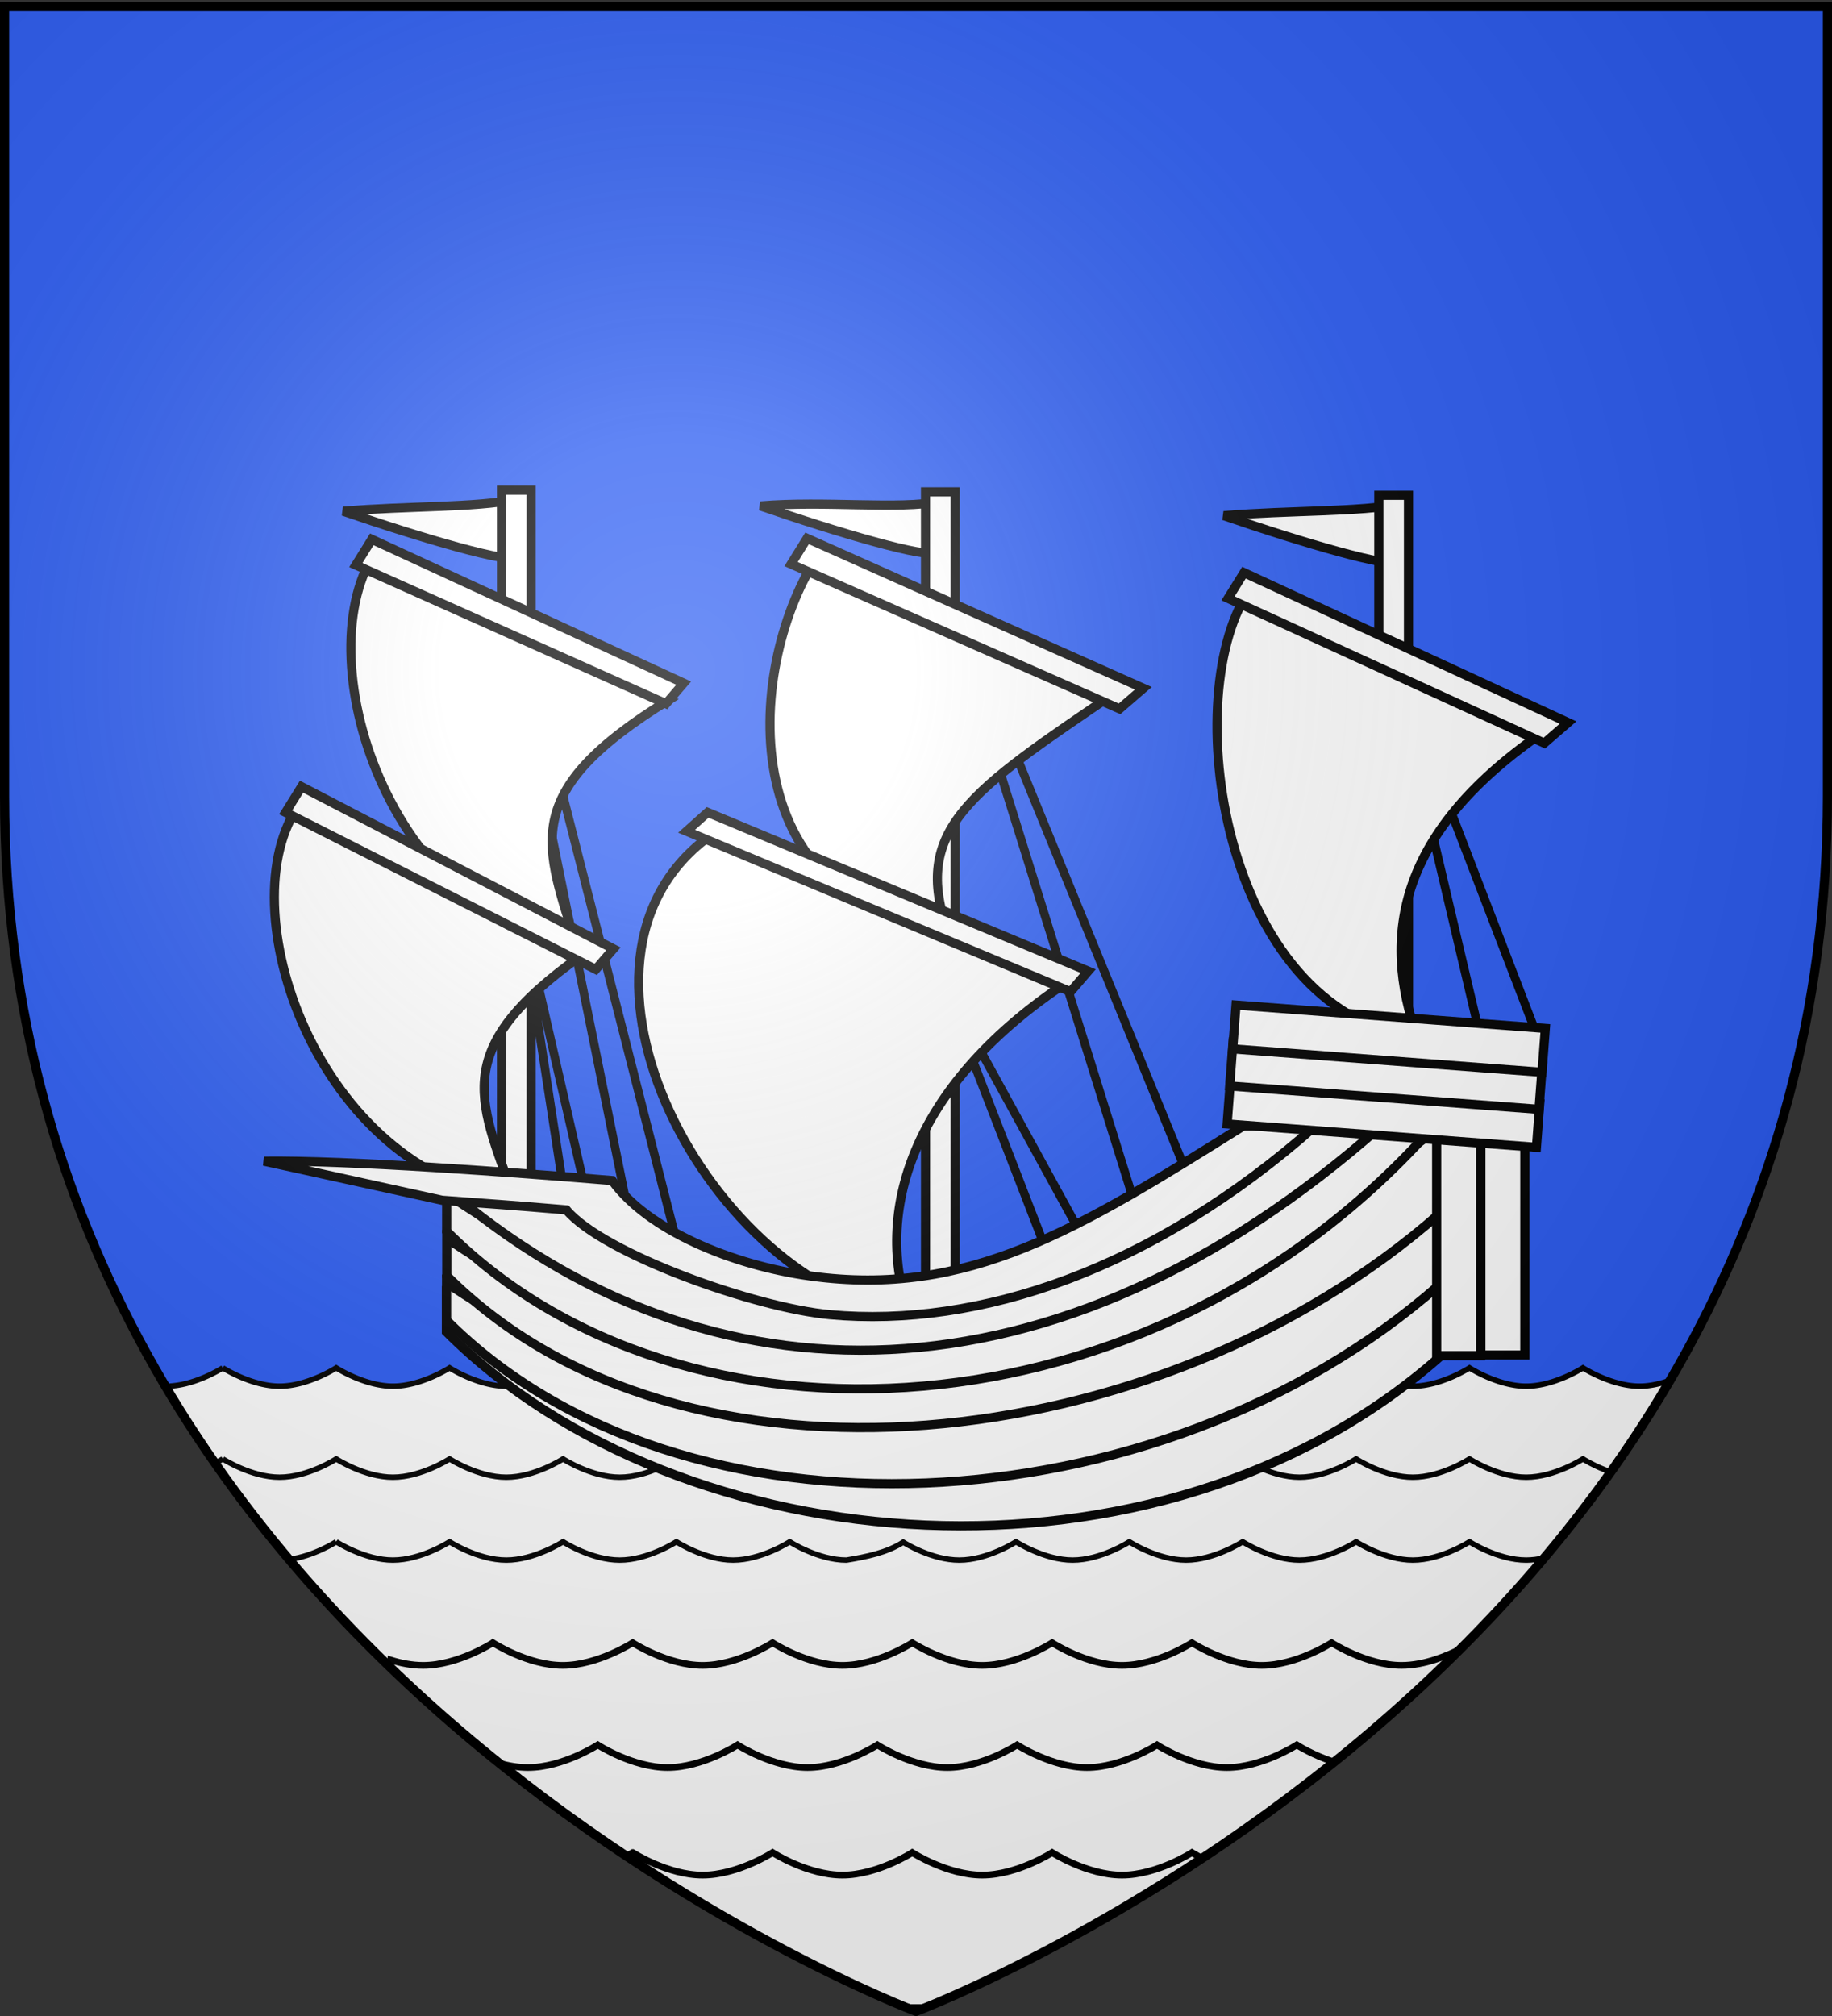 <svg xmlns="http://www.w3.org/2000/svg" xmlns:xlink="http://www.w3.org/1999/xlink" width="600" height="660" version="1.0"><rect width="100%" height="100%" fill="#333333" stroke="none"/><desc>Flag of Canton of Valais (Wallis)</desc><defs><radialGradient xlink:href="#b" id="c" cx="221.445" cy="226.331" r="300" fx="221.445" fy="226.331" gradientTransform="matrix(1.353 0 0 1.349 -77.63 -85.747)" gradientUnits="userSpaceOnUse"/><linearGradient id="b"><stop offset="0" style="stop-color:white;stop-opacity:.314"/><stop offset=".19" style="stop-color:white;stop-opacity:.251"/><stop offset=".6" style="stop-color:#6b6b6b;stop-opacity:.125"/><stop offset="1" style="stop-color:black;stop-opacity:.125"/></linearGradient></defs><g style="display:inline"><path d="M300 658.5s298.5-112.32 298.5-397.772V2.176H1.5v258.552C1.5 546.18 300 658.5 300 658.5" style="fill:#2b5cf2;fill-opacity:1;fill-rule:evenodd;stroke:none;stroke-width:1px;stroke-linecap:butt;stroke-linejoin:miter;stroke-opacity:1"/><path d="M72.969 447.813s-9.279 6-18.563 6h-.25c8.59 14.475 17.933 28.097 27.782 40.906 101.878-.417 316.608-1.287 437.5-1.781a411 411 0 0 0 27.5-41.032c-2.991 1.055-6.456 1.906-9.938 1.906-9.284 0-18.562-6-18.562-6s-9.31 6-18.594 6-18.563-6-18.563-6-9.278 6-18.562 6-18.563-6-18.563-6-9.278 6-18.562 6-18.594-6-18.594-6-9.278 6-18.562 6-18.563-6-18.563-6-9.278 6-18.562 6-18.563-6-18.563-6-9.278 6-18.562 6c-8.968 0-17.773-5.493-18.375-5.875-5.317 3.46-12.157 4.816-18.594 5.875-9.284 0-18.563-6-18.563-6s-9.278 6-18.562 6-18.563-6-18.563-6-9.278 6-18.562 6-18.563-6-18.563-6-9.31 6-18.594 6-18.562-6-18.562-6-9.278 6-18.562 6-18.563-6-18.563-6-9.278 6-18.562 6-18.594-6-18.594-6z" style="fill:#fff;fill-opacity:1;stroke:#000;stroke-width:1.786;stroke-miterlimit:4;stroke-dasharray:none;stroke-opacity:1;display:inline"/><path d="M72.969 477.625s-.991.627-2.531 1.438c11.41 16.338 23.727 31.44 36.5 45.375 111.678-.457 261.064-1.077 387.593-1.594 11.508-12.673 22.629-26.304 33.031-40.938-5.245-1.773-9.125-4.281-9.125-4.281s-9.31 6-18.593 6c-9.284 0-18.563-6-18.563-6s-9.278 6-18.562 6-18.563-6-18.563-6-9.278 6-18.562 6-18.594-6-18.594-6-9.278 6-18.562 6-18.563-6-18.563-6-9.278 6-18.562 6-18.563-6-18.563-6-9.278 6-18.562 6c-8.968 0-17.773-5.494-18.375-5.875-5.317 3.459-12.157 4.815-18.594 5.875-9.284 0-18.563-6-18.563-6s-9.278 6-18.562 6-18.563-6-18.563-6-9.278 6-18.562 6-18.563-6-18.563-6-9.31 6-18.594 6-18.562-6-18.562-6-9.278 6-18.562 6-18.563-6-18.563-6-9.278 6-18.562 6-18.594-6-18.594-6z" style="fill:#fff;fill-opacity:1;stroke:#000;stroke-width:1.786;stroke-miterlimit:4;stroke-dasharray:none;stroke-opacity:1;display:inline"/><path d="M110.125 504.75s-7.303 4.718-15.437 5.781c12.535 14.836 25.694 28.427 39.03 40.875 113.652-.464 209.351-.834 334.032-1.343 12.99-12.222 25.79-25.538 38-40.032-1.911.438-3.904.719-5.906.719-9.284 0-18.563-6-18.563-6s-9.278 6-18.562 6-18.563-6-18.563-6-9.278 6-18.562 6-18.594-6-18.594-6-9.278 6-18.562 6-18.563-6-18.563-6-9.278 6-18.562 6-18.563-6-18.563-6-9.278 6-18.562 6c-8.968 0-17.773-5.494-18.375-5.875-5.317 3.459-12.157 4.815-18.594 5.875-9.284 0-18.563-6-18.563-6s-9.278 6-18.562 6-18.563-6-18.563-6-9.278 6-18.562 6-18.563-6-18.563-6-9.31 6-18.594 6-18.562-6-18.562-6-9.278 6-18.562 6-18.563-6-18.563-6z" style="fill:#fff;fill-opacity:1;stroke:#000;stroke-width:1.786;stroke-miterlimit:4;stroke-dasharray:none;stroke-opacity:1;display:inline"/><path d="M161.438 537.813s-11.43 7.406-22.875 7.406c-3.634 0-7.295-.732-10.563-1.75l-.187 2.406c20.385 19.653 41.332 36.503 61.312 50.75 67.22-1.233 157.318-2.9 227.531-4.187 20.276-14.841 41.41-32.313 61.781-52.657-4.255 2.192-11.796 5.438-19.406 5.438-11.446 0-22.906-7.407-22.906-7.407s-11.429 7.407-22.875 7.407-22.875-7.407-22.875-7.407-11.46 7.407-22.906 7.407-22.875-7.407-22.875-7.407-11.46 7.407-22.906 7.407c-11.447 0-22.907-7.407-22.907-7.407s-11.429 7.407-22.875 7.407-22.875-7.407-22.875-7.407-11.46 7.407-22.906 7.407-22.906-7.407-22.906-7.407-11.46 7.407-22.906 7.407c-11.447 0-22.875-7.407-22.875-7.407z" style="fill:#fff;fill-opacity:1;stroke:#000;stroke-width:2.202;stroke-miterlimit:4;stroke-dasharray:none;stroke-opacity:1;display:inline"/><path d="M195.781 571.25s-11.429 7.406-22.875 7.406c-3.212 0-6.443-.573-9.406-1.406 27.75 22.274 54.92 39.623 77.594 52.469 42.96-.788 61.884-1.122 121.687-2.219 21.998-12.682 47.83-29.45 74.188-50.656-6.972-2.19-12.25-5.594-12.25-5.594s-11.46 7.406-22.906 7.406c-11.447 0-22.875-7.406-22.875-7.406s-11.492 7.406-22.938 7.406-22.875-7.406-22.875-7.406-11.429 7.406-22.875 7.406-22.906-7.406-22.906-7.406-11.43 7.406-22.875 7.406-22.906-7.406-22.906-7.406-11.46 7.406-22.907 7.406-22.875-7.406-22.875-7.406z" style="fill:#fff;fill-opacity:1;stroke:#000;stroke-width:2.202;stroke-miterlimit:4;stroke-dasharray:none;stroke-opacity:1;display:inline"/><path d="M207.219 606.5s-.748.478-2.031 1.188c44.368 29.459 81.28 45.337 91.687 49.562h6.25c10.323-4.19 46.707-19.873 90.594-48.875-2.038-1.06-3.344-1.875-3.344-1.875s-11.46 7.375-22.906 7.375-22.875-7.375-22.875-7.375-11.46 7.375-22.906 7.375c-11.447 0-22.907-7.375-22.907-7.375s-11.429 7.375-22.875 7.375-22.875-7.375-22.875-7.375-11.46 7.375-22.906 7.375-22.906-7.375-22.906-7.375z" style="fill:#fff;fill-opacity:1;stroke:#000;stroke-width:2.202;stroke-miterlimit:4;stroke-dasharray:none;stroke-opacity:1;display:inline"/><g style="fill:none;fill-opacity:1"><path d="m315.873 247.302 76.19 186.508M319.841 270.317l53.969 173.016M356.35 448.889l-49.207-89.683 34.127 88.096M501.587 375.873l-47.619-123.81 29.365 124.604M169.048 243.333l53.174 208.73M165.873 244.127l40.476 200M191.27 431.429l-22.222-96.826 14.285 92.857" style="fill:none;fill-rule:evenodd;stroke:#000;stroke-width:2.8;stroke-linecap:butt;stroke-linejoin:miter;stroke-miterlimit:4;stroke-dasharray:none;stroke-opacity:1;fill-opacity:1" transform="translate(1.148 -38.613)"/></g><path d="M400.813 168.81c21.125-1.765 44.624-1.138 58.02-3.835 3.323 1.607.194 15.815-.405 18.957-2.254 2.442-32.49-6.459-57.615-15.122z" style="fill:#fff;fill-opacity:1;fill-rule:evenodd;stroke:#000;stroke-width:3;stroke-linecap:butt;stroke-linejoin:miter;stroke-miterlimit:4;stroke-dasharray:none;stroke-opacity:1;display:inline"/><path d="M451.581 162.148v260.724h9.714V162.148z" style="fill:#fff;fill-opacity:1;fill-rule:evenodd;stroke:#000;stroke-width:3;stroke-linecap:butt;stroke-linejoin:miter;stroke-miterlimit:4;stroke-dasharray:none;stroke-opacity:1;display:inline"/><path d="M409.71 192.519c-24.167 33.201-10.232 138.703 54.62 147.409-12.193-33.822-6.294-68.126 42.117-100.946z" style="fill:#fff;fill-opacity:1;fill-rule:evenodd;stroke:#000;stroke-width:3;stroke-linecap:butt;stroke-linejoin:miter;stroke-miterlimit:4;stroke-dasharray:none;stroke-opacity:1;display:inline"/><path d="m402.196 195.891 103.576 47.398 7.785-6.734-106.137-49.082z" style="fill:#fff;fill-opacity:1;fill-rule:evenodd;stroke:#000;stroke-width:3;stroke-linecap:butt;stroke-linejoin:miter;stroke-miterlimit:4;stroke-dasharray:none;stroke-opacity:1;display:inline"/><path d="M112.425 167.363c21.125-1.766 43.037-1.139 56.432-3.835 3.324 1.607 1.782 15.814 1.183 18.957-2.254 2.442-32.49-6.46-57.615-15.122z" style="fill:#fff;fill-opacity:1;fill-rule:evenodd;stroke:#000;stroke-width:3;stroke-linecap:butt;stroke-linejoin:miter;stroke-miterlimit:4;stroke-dasharray:none;stroke-opacity:1"/><path d="M164.249 160.464v260.724h9.713V160.464z" style="fill:#fff;fill-opacity:1;fill-rule:evenodd;stroke:#000;stroke-width:3;stroke-linecap:butt;stroke-linejoin:miter;stroke-miterlimit:4;stroke-dasharray:none;stroke-opacity:1;display:inline"/><path d="M98.214 263.164c-24.167 33.201 5.481 120.745 70.332 129.451-12.192-33.822-22.006-50.168 26.404-82.988z" style="fill:#fff;fill-opacity:1;fill-rule:evenodd;stroke:#000;stroke-width:3;stroke-linecap:butt;stroke-linejoin:miter;stroke-miterlimit:4;stroke-dasharray:none;stroke-opacity:1;display:inline"/><path d="M124.714 178.264c-25.622 32.093.1 120.87 64.499 132.454-10.674-34.331-19.751-51.098 30.073-81.73z" style="fill:#fff;fill-opacity:1;fill-rule:evenodd;stroke:#000;stroke-width:3;stroke-linecap:butt;stroke-linejoin:miter;stroke-miterlimit:4;stroke-dasharray:none;stroke-opacity:1;display:inline"/><path d="m93.538 265.969 101.577 51.398 5.785-6.734L98.762 257.55zM116.547 184.984l101.577 45.398 5.785-6.735-102.138-47.081zM249.057 165.636c21.125-1.766 45.419 1.242 58.814-1.455 3.323 1.607-.6 13.434-1.198 16.577-2.254 2.442-32.49-6.46-57.616-15.122z" style="fill:#fff;fill-opacity:1;fill-rule:evenodd;stroke:#000;stroke-width:3;stroke-linecap:butt;stroke-linejoin:miter;stroke-miterlimit:4;stroke-dasharray:none;stroke-opacity:1;display:inline"/><path d="M303.115 161.025V421.75h9.713V161.025z" style="fill:#fff;fill-opacity:1;fill-rule:evenodd;stroke:#000;stroke-width:3;stroke-linecap:butt;stroke-linejoin:miter;stroke-miterlimit:4;stroke-dasharray:none;stroke-opacity:1;display:inline"/><path d="M269.411 179.708c-24.167 33.2-32.68 115.132 41.15 125.522-12.192-33.822 7.176-46.24 55.587-79.06z" style="fill:#fff;fill-opacity:1;fill-rule:evenodd;stroke:#000;stroke-width:3;stroke-linecap:butt;stroke-linejoin:miter;stroke-miterlimit:4;stroke-dasharray:none;stroke-opacity:1;display:inline"/><path d="M233.223 273.139c-58.4 41.057-.131 148.804 64.72 157.51-12.192-33.822 1.003-74.86 49.413-107.68zM259.09 184.667l107.577 47.398 7.785-6.734-110.137-49.082z" style="fill:#fff;fill-opacity:1;fill-rule:evenodd;stroke:#000;stroke-width:3;stroke-linecap:butt;stroke-linejoin:miter;stroke-miterlimit:4;stroke-dasharray:none;stroke-opacity:1;display:inline"/><path d="m224.858 272.142 125.75 52.52 5.785-6.734-124.628-51.96z" style="fill:#fff;fill-opacity:1;fill-rule:evenodd;stroke:#000;stroke-width:3;stroke-linecap:butt;stroke-linejoin:miter;stroke-miterlimit:4;stroke-dasharray:none;stroke-opacity:1;display:inline"/><g style="fill:#fff;fill-opacity:1"><path d="M145.053 474.638c76.892 76.933 233.422 88.943 325.032 8.469V457.57c-107.737 63.627-199.153 89.39-325.032 4.817z" style="fill:#fff;fill-opacity:1;fill-rule:evenodd;stroke:#000;stroke-width:3;stroke-linecap:butt;stroke-linejoin:miter;stroke-miterlimit:4;stroke-dasharray:none;stroke-opacity:1;display:inline" transform="translate(1.148 -38.613)"/><path d="M145.112 470.86c76.892 76.934 233.438 68.943 325.048-11.531v-25.536C362.423 497.42 270.99 543.183 145.112 458.61z" style="fill:#fff;fill-opacity:1;fill-rule:evenodd;stroke:#000;stroke-width:3;stroke-linecap:butt;stroke-linejoin:miter;stroke-miterlimit:4;stroke-dasharray:none;stroke-opacity:1" transform="translate(1.148 -38.613)"/><path d="M145.178 456.282c76.892 76.933 233.403 60.208 325.013-20.266v-27.91c-105.492 72.606-199.134 120.5-325.013 35.926z" style="fill:#fff;fill-opacity:1;fill-rule:evenodd;stroke:#000;stroke-width:3;stroke-linecap:butt;stroke-linejoin:miter;stroke-miterlimit:4;stroke-dasharray:none;stroke-opacity:1;display:inline" transform="translate(1.148 -38.613)"/><path d="M145.145 441.685c76.892 76.933 231.412 69.891 323.583-34.714h-19.642c-105.492 72.607-178.062 107.037-303.94 22.463z" style="fill:#fff;fill-opacity:1;fill-rule:evenodd;stroke:#000;stroke-width:3;stroke-linecap:butt;stroke-linejoin:miter;stroke-miterlimit:4;stroke-dasharray:none;stroke-opacity:1;display:inline" transform="translate(1.148 -38.613)"/><path d="M144.417 427.107c86.432 74.688 200.546 74.098 306.747-19.844h-23.57c-107.737 67.556-165.155 67.474-256.24 20.5z" style="fill:#fff;fill-opacity:1;fill-rule:evenodd;stroke:#000;stroke-width:3;stroke-linecap:butt;stroke-linejoin:miter;stroke-miterlimit:4;stroke-dasharray:none;stroke-opacity:1;display:inline" transform="translate(1.148 -38.613)"/><path d="M143.659 431.56c20.766 1.556 19.786 1.383 40.685 3.146 12.11 14.371 61.855 32.085 86.334 34.316 48.96 4.46 105.863-14.823 158.964-61.794h-23.57c-53.87 33.778-90.107 56.258-141.8 49.13-25.848-3.564-53.314-15.092-64.929-31.26-32.38-2.699-86.507-6.671-114.049-6.349z" style="fill:#fff;fill-opacity:1;fill-rule:evenodd;stroke:#000;stroke-width:3;stroke-linecap:butt;stroke-linejoin:miter;stroke-miterlimit:4;stroke-dasharray:none;stroke-opacity:1;display:inline" transform="translate(1.148 -38.613)"/></g><g style="fill:#fff;fill-opacity:1"><path d="M483.77 482.423V380.831h-14.396v101.592zM498.253 482.225V380.632h-14.395v101.593z" style="fill:#fff;fill-opacity:1;fill-rule:evenodd;stroke:#000;stroke-width:3;stroke-linecap:butt;stroke-linejoin:miter;stroke-miterlimit:4;stroke-dasharray:none;stroke-opacity:1;display:inline" transform="translate(1.148 -38.613)"/><path d="m503.136 399.868-101.304-7.65-1.084 14.354 101.304 7.65z" style="fill:#fff;fill-opacity:1;fill-rule:evenodd;stroke:#000;stroke-width:3;stroke-linecap:butt;stroke-linejoin:miter;stroke-miterlimit:4;stroke-dasharray:none;stroke-opacity:1;display:inline" transform="translate(1.148 -38.613)"/><path d="m503.972 387.433-101.304-7.65-1.084 14.355 101.304 7.65z" style="fill:#fff;fill-opacity:1;fill-rule:evenodd;stroke:#000;stroke-width:3;stroke-linecap:butt;stroke-linejoin:miter;stroke-miterlimit:4;stroke-dasharray:none;stroke-opacity:1;display:inline" transform="translate(1.148 -38.613)"/><path d="m504.964 375.299-101.304-7.65-1.084 14.354 101.304 7.65z" style="fill:#fff;fill-opacity:1;fill-rule:evenodd;stroke:#000;stroke-width:3;stroke-linecap:butt;stroke-linejoin:miter;stroke-miterlimit:4;stroke-dasharray:none;stroke-opacity:1;display:inline" transform="translate(1.148 -38.613)"/></g></g><path d="M300 658.5s298.5-112.32 298.5-397.772V2.176H1.5v258.552C1.5 546.18 300 658.5 300 658.5" style="opacity:1;fill:url(#c);fill-opacity:1;fill-rule:evenodd;stroke:none;stroke-width:1px;stroke-linecap:butt;stroke-linejoin:miter;stroke-opacity:1"/><path d="M300 658.5S1.5 546.18 1.5 260.728V2.176h597v258.552C598.5 546.18 300 658.5 300 658.5z" style="opacity:1;fill:none;fill-opacity:1;fill-rule:evenodd;stroke:#000;stroke-width:3;stroke-linecap:butt;stroke-linejoin:miter;stroke-miterlimit:4;stroke-dasharray:none;stroke-opacity:1"/></svg>